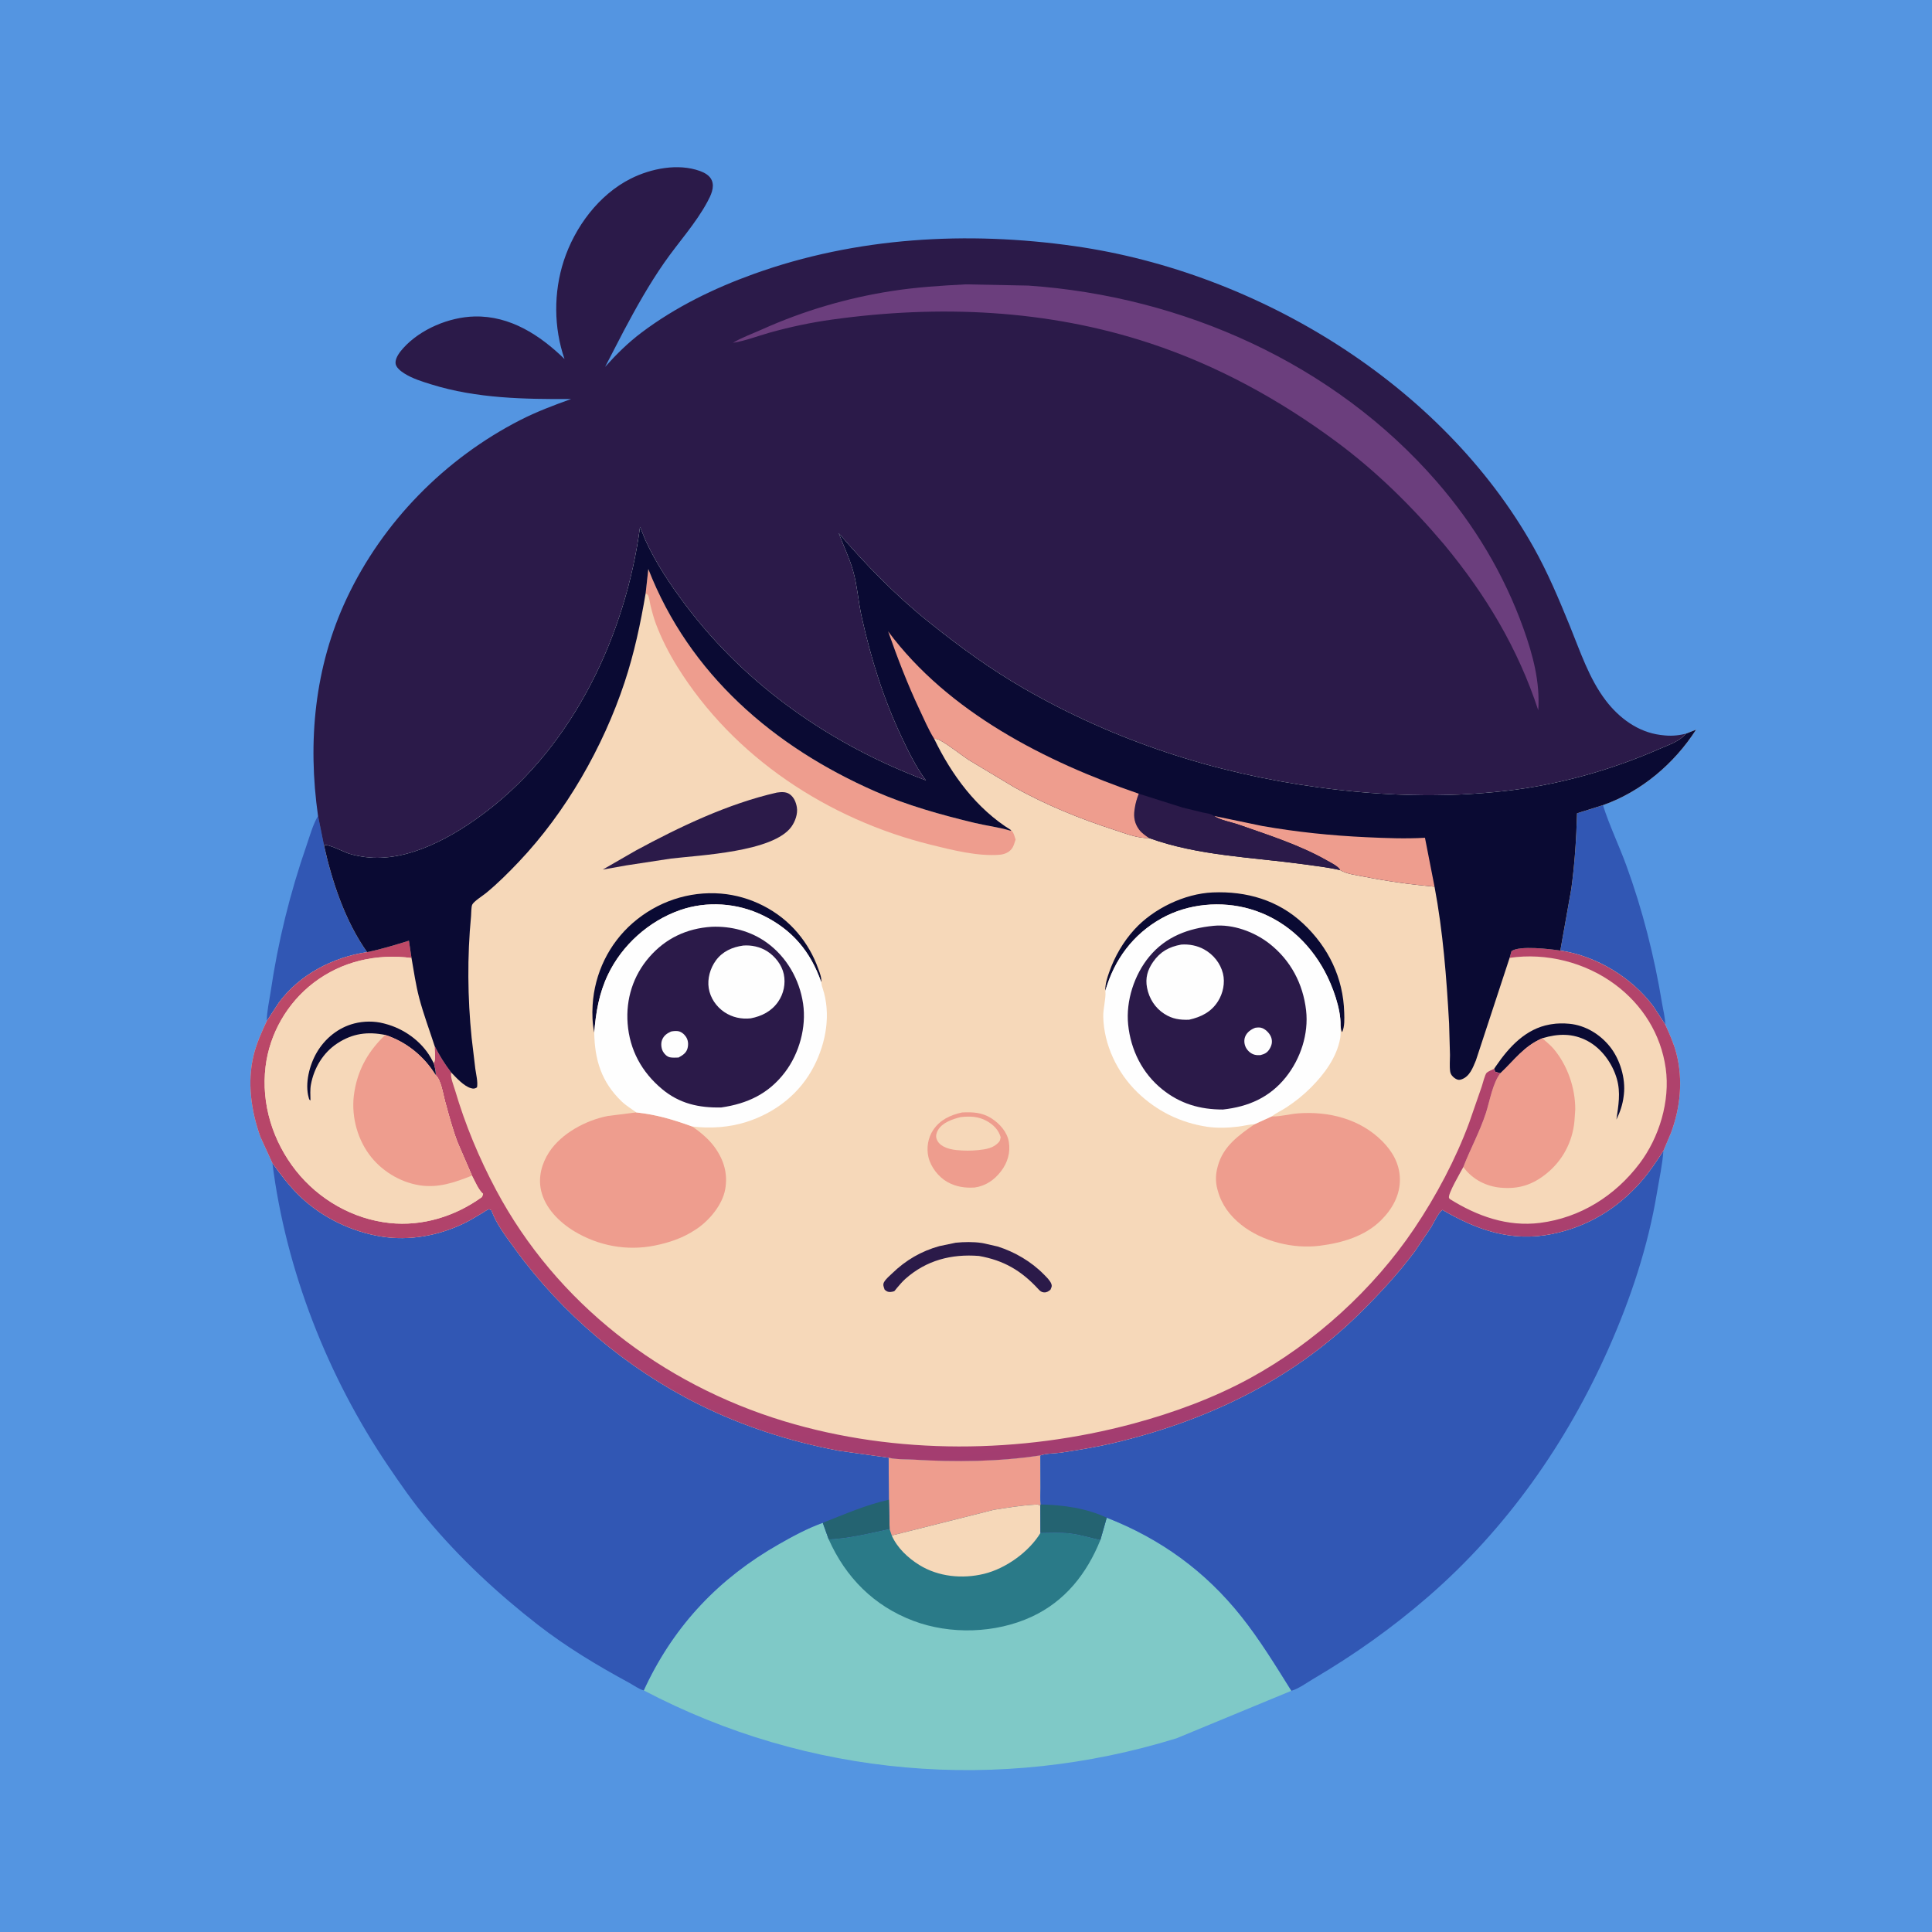 <svg version="1.1" xmlns="http://www.w3.org/2000/svg" style="display: block;" viewBox="0 0 2048 2048" width="1024" height="1024">
<defs>
	<linearGradient id="Gradient1" gradientUnits="userSpaceOnUse" x1="985.072" y1="910.339" x2="1085.4" y2="1545.62">
		<stop class="stop0" offset="0" stop-opacity="1" stop-color="rgb(190,73,103)"/>
		<stop class="stop1" offset="1" stop-opacity="1" stop-color="rgb(163,61,112)"/>
	</linearGradient>
</defs>
<path transform="translate(0,0)" fill="rgb(84,149,225)" d="M -0 -0 L 2048 0 L 2048 2048 L -0 2048 L -0 -0 z"/>
<path transform="translate(0,0)" fill="rgb(49,87,180)" d="M 282.793 1082.38 C 282.846 1072.06 285.44 1061.18 286.946 1050.97 C 294.747 998.071 307.422 946.776 324.914 896.256 C 328.481 885.957 331.609 874.281 337.123 864.864 L 343.427 896.015 C 352.017 934.783 365.98 976.675 389.177 1009.29 C 352.941 1014.7 317.64 1032.99 295.584 1062.8 L 282.793 1082.38 z"/>
<path transform="translate(0,0)" fill="rgb(49,87,180)" d="M 1654 1007.62 L 1665.65 942.12 C 1669.27 915.5 1670.99 888.978 1671.72 862.137 L 1699.19 853.492 C 1705.96 874.936 1716.04 895.768 1723.81 916.966 C 1741.01 963.867 1753.74 1014.15 1761.82 1063.41 C 1763.07 1070.99 1765.11 1078.43 1765.27 1086.13 L 1752.68 1066.88 C 1729.86 1036.17 1691.96 1013.2 1654 1007.62 z"/>
<path transform="translate(0,0)" fill="rgb(127,201,199)" d="M 941.995 1545.24 C 949.783 1547.2 960.465 1546.79 968.623 1547.28 C 1013.53 1549.98 1058.25 1549.51 1102.81 1542.81 L 1102.94 1576.87 C 1102.97 1582.59 1102.41 1589.15 1103.19 1594.75 L 1102.86 1596.2 L 1102.95 1624.97 C 1113.12 1624.91 1123.92 1624.27 1134 1625.45 C 1145.01 1626.74 1155.64 1630.13 1166.43 1632.49 L 1173.17 1608.83 C 1230.01 1630.99 1277.54 1665.4 1315.62 1713.22 C 1335.39 1738.06 1352.12 1765.42 1368.91 1792.32 L 1247.31 1842.61 C 1059.37 1900.87 856.881 1883.66 682.43 1791.9 L 684.784 1786.8 C 715.938 1721.75 762.666 1672.8 825.264 1637.11 C 840.225 1628.58 855.951 1620.04 872.193 1614.25 L 878.499 1631.85 C 900.396 1630.81 921.633 1625.41 943.005 1620.84 L 942.235 1589.78 L 941.995 1545.24 z"/>
<path transform="translate(0,0)" fill="rgb(42,122,136)" d="M 941.995 1545.24 C 949.783 1547.2 960.465 1546.79 968.623 1547.28 C 1013.53 1549.98 1058.25 1549.51 1102.81 1542.81 L 1102.94 1576.87 C 1102.97 1582.59 1102.41 1589.15 1103.19 1594.75 L 1102.86 1596.2 L 1102.95 1624.97 C 1113.12 1624.91 1123.92 1624.27 1134 1625.45 C 1145.01 1626.74 1155.64 1630.13 1166.43 1632.49 C 1152.07 1668.12 1129.04 1697.45 1093.47 1713.89 C 1055.35 1731.5 1007.32 1732.97 968.066 1718.11 C 926.377 1702.34 896.512 1672.21 878.499 1631.85 C 900.396 1630.81 921.633 1625.41 943.005 1620.84 L 942.235 1589.78 L 941.995 1545.24 z"/>
<path transform="translate(0,0)" fill="rgb(246,216,185)" d="M 945.3 1627.7 L 1053.41 1600.47 C 1067.22 1598.36 1081.58 1595.89 1095.51 1595.09 C 1098.56 1594.92 1100.3 1594.33 1102.86 1596.2 L 1102.95 1624.97 C 1090.68 1645.17 1066.08 1662.78 1043.09 1668.34 C 1020.19 1673.89 994.874 1671.52 974.573 1658.99 C 962.575 1651.58 951.053 1640.82 945.3 1627.7 z"/>
<path transform="translate(0,0)" fill="rgb(238,157,142)" d="M 941.995 1545.24 C 949.783 1547.2 960.465 1546.79 968.623 1547.28 C 1013.53 1549.98 1058.25 1549.51 1102.81 1542.81 L 1102.94 1576.87 C 1102.97 1582.59 1102.41 1589.15 1103.19 1594.75 L 1102.86 1596.2 C 1100.3 1594.33 1098.56 1594.92 1095.51 1595.09 C 1081.58 1595.89 1067.22 1598.36 1053.41 1600.47 L 945.3 1627.7 L 943.005 1620.84 L 942.235 1589.78 L 941.995 1545.24 z"/>
<path transform="translate(0,0)" fill="rgb(49,87,180)" d="M 288.741 1232.87 C 297.886 1245.67 307.052 1257.77 318.5 1268.68 C 341.659 1290.75 372.824 1305.73 404.401 1310.8 C 433.829 1315.52 464.231 1309.9 491.005 1297.24 C 498.184 1293.85 504.854 1289.55 511.703 1285.56 C 512.742 1284.95 517.008 1281.98 518 1281.93 C 519.05 1281.86 519.983 1282.62 520.975 1282.97 C 525.701 1297.11 537.495 1312.31 546.259 1324.37 C 596.208 1393.07 664.127 1450.37 740.081 1488.36 C 786.894 1511.78 837.391 1528.02 888.736 1537.77 L 941.995 1545.24 L 942.235 1589.78 L 943.005 1620.84 C 921.633 1625.41 900.396 1630.81 878.499 1631.85 L 872.193 1614.25 C 855.951 1620.04 840.225 1628.58 825.264 1637.11 C 762.666 1672.8 715.938 1721.75 684.784 1786.8 L 682.43 1791.9 C 677.768 1790.84 671.353 1786.24 667 1783.88 C 633.376 1765.64 600.48 1745.92 570.226 1722.4 C 527.368 1689.09 487.55 1651.99 452.723 1610.26 C 437.95 1592.56 424.62 1573.37 411.686 1554.3 C 347.446 1459.57 303.071 1346.61 288.741 1232.87 z"/>
<path transform="translate(0,0)" fill="rgb(36,99,113)" d="M 942.235 1589.78 L 943.005 1620.84 C 921.633 1625.41 900.396 1630.81 878.499 1631.85 L 872.193 1614.25 C 895.404 1605.12 917.742 1595.23 942.235 1589.78 z"/>
<path transform="translate(0,0)" fill="rgb(49,87,180)" d="M 1529.12 1282.57 C 1565.62 1303.88 1602.32 1316.83 1645.31 1308.07 C 1683.05 1300.38 1715.1 1280.95 1740.28 1251.8 C 1748.85 1241.89 1756.08 1230.85 1763.27 1219.92 C 1762.23 1234.67 1758.87 1249.74 1756.44 1264.35 C 1746.97 1321.36 1728.65 1376.44 1705.28 1429.17 C 1660.79 1529.6 1596.99 1620.51 1513.73 1692.7 C 1475.71 1725.66 1435.69 1754.06 1392.31 1779.58 C 1385.37 1783.67 1376.57 1790.16 1368.91 1792.32 C 1352.12 1765.42 1335.39 1738.06 1315.62 1713.22 C 1277.54 1665.4 1230.01 1630.99 1173.17 1608.83 L 1166.43 1632.49 C 1155.64 1630.13 1145.01 1626.74 1134 1625.45 C 1123.92 1624.27 1113.12 1624.91 1102.95 1624.97 L 1102.86 1596.2 L 1103.19 1594.75 C 1102.41 1589.15 1102.97 1582.59 1102.94 1576.87 L 1102.81 1542.81 C 1109.12 1540.52 1118.1 1540.83 1124.87 1539.8 C 1142.99 1537.05 1161.16 1534.16 1179 1529.97 C 1276.45 1507.1 1368.16 1464.14 1440.08 1393.44 C 1461.31 1372.58 1481.68 1350.74 1499.5 1326.86 L 1516.9 1301.09 C 1520.03 1296.01 1523.86 1286.98 1528.19 1283.22 L 1529.12 1282.57 z"/>
<path transform="translate(0,0)" fill="rgb(36,99,113)" d="M 1103.19 1594.75 C 1126.78 1595.32 1151.57 1598.65 1173.17 1608.83 L 1166.43 1632.49 C 1155.64 1630.13 1145.01 1626.74 1134 1625.45 C 1123.92 1624.27 1113.12 1624.91 1102.95 1624.97 L 1102.86 1596.2 L 1103.19 1594.75 z"/>
<path transform="translate(0,0)" fill="rgb(43,26,73)" d="M 337.123 864.864 C 325.941 786.26 333.391 706.963 367.469 634.453 C 405.658 553.194 471.687 486.109 551.531 445.263 C 568.693 436.483 587.202 429.499 605.342 422.999 C 555.703 423.2 505.331 422.442 457.484 407.566 C 447.63 404.502 437.344 401.405 428.561 395.836 C 425.075 393.626 419.547 389.567 419.279 384.95 C 418.948 379.238 423.921 372.981 427.47 369.033 C 445.611 348.849 476.254 336.09 503.116 335.485 C 540.824 334.635 572.376 355.273 598.406 380.554 C 586.892 347.395 586.758 309.834 597.625 276.494 C 609.266 240.781 634.752 206.298 668.807 189.276 C 690.305 178.53 718.839 172.915 742 181.272 C 746.968 183.064 752.325 186.037 754.5 191.113 C 757.743 198.682 753.454 207.262 749.876 213.928 C 737.58 236.832 718.878 257.232 704.009 278.624 C 688.002 301.651 674.46 325.833 661.308 350.57 L 641.442 388.891 C 653.332 375.635 665.752 363.306 680.01 352.569 C 715.998 325.466 756.634 305.683 798.88 290.451 C 907.592 251.252 1025.67 244.68 1139.5 260.967 C 1333.32 288.7 1528.49 407.243 1625.57 579.997 C 1640.68 606.879 1652.48 635.065 1664.11 663.573 C 1675.09 690.469 1684.39 719.155 1702.14 742.5 C 1716.31 761.118 1736.33 776.022 1760.06 779.05 L 1761.5 779.226 C 1770.74 780.448 1778.02 779.916 1787.04 777.772 C 1780.59 785.893 1768.74 789.638 1759.4 793.74 C 1707.94 816.335 1651.84 832.079 1595.94 838.421 C 1529.35 845.975 1464.58 843.681 1398.28 834.736 C 1287.57 819.801 1182.13 785.639 1085.22 729.72 C 1049.43 709.068 1016.09 684.706 983.934 658.855 C 949.279 630.996 918.06 598.94 889.148 565.287 C 894.045 578.348 900.278 591.074 904.15 604.48 C 908.723 620.31 909.784 637.372 913.361 653.509 C 923.309 698.383 936.685 741.26 956.456 782.803 C 963.728 798.084 971.383 813.602 981.493 827.24 C 881.169 789.509 791.3 727.238 726.679 641.294 C 710.385 619.624 695.447 597.281 684.117 572.552 L 678.49 558.571 C 663.423 671.776 608.767 788.698 516.637 859.446 C 481.679 886.29 432.904 914.493 387.008 908.511 C 381.454 907.787 375.562 906.634 370.199 905.002 C 364.735 903.34 347.856 894.294 343.427 896.015 L 337.123 864.864 z"/>
<path transform="translate(0,0)" fill="rgb(107,62,125)" d="M 1023.91 301.432 L 1090.12 302.733 C 1253.93 314.06 1414.15 385.388 1522.83 510.346 C 1563.02 556.557 1594.4 608.868 1615.02 666.514 C 1624.95 694.296 1632.68 723.121 1630.61 752.889 C 1609.06 687.231 1574.96 630.467 1530.98 577.365 C 1496.56 536.69 1459.08 499.675 1416.18 467.932 C 1356.14 423.517 1290.5 387.527 1219.41 364.001 C 1110.18 327.853 995.122 323.01 881.82 338.792 C 859.486 341.903 837.574 346.555 815.86 352.625 C 803.18 356.169 789.854 361.448 776.904 363.394 C 786.393 357.736 797.547 353.774 807.645 349.236 C 851.462 329.545 897.33 316.022 944.77 308.576 C 970.888 304.476 997.528 302.759 1023.91 301.432 z"/>
<path transform="translate(0,0)" fill="rgb(246,216,185)" d="M 343.427 896.015 C 347.856 894.294 364.735 903.34 370.199 905.002 C 375.562 906.634 381.454 907.787 387.008 908.511 C 432.904 914.493 481.679 886.29 516.637 859.446 C 608.767 788.698 663.423 671.776 678.49 558.571 L 684.117 572.552 C 695.447 597.281 710.385 619.624 726.679 641.294 C 791.3 727.238 881.169 789.509 981.493 827.24 C 971.383 813.602 963.728 798.084 956.456 782.803 C 936.685 741.26 923.309 698.383 913.361 653.509 C 909.784 637.372 908.723 620.31 904.15 604.48 C 900.278 591.074 894.045 578.348 889.148 565.287 C 918.06 598.94 949.279 630.996 983.934 658.855 C 1016.09 684.706 1049.43 709.068 1085.22 729.72 C 1182.13 785.639 1287.57 819.801 1398.28 834.736 C 1464.58 843.681 1529.35 845.975 1595.94 838.421 C 1651.84 832.079 1707.94 816.335 1759.4 793.74 C 1768.74 789.638 1780.59 785.893 1787.04 777.772 L 1797.85 773.53 C 1774.8 809.466 1739.77 839.228 1699.19 853.492 L 1671.72 862.137 C 1670.99 888.978 1669.27 915.5 1665.65 942.12 L 1654 1007.62 C 1691.96 1013.2 1729.86 1036.17 1752.68 1066.88 L 1765.27 1086.13 C 1769.82 1096.22 1774.42 1106.32 1777.15 1117.09 C 1784.21 1144.85 1781.26 1174.44 1771.23 1201.09 L 1763.27 1219.92 C 1756.08 1230.85 1748.85 1241.89 1740.28 1251.8 C 1715.1 1280.95 1683.05 1300.38 1645.31 1308.07 C 1602.32 1316.83 1565.62 1303.88 1529.12 1282.57 L 1528.19 1283.22 C 1523.86 1286.98 1520.03 1296.01 1516.9 1301.09 L 1499.5 1326.86 C 1481.68 1350.74 1461.31 1372.58 1440.08 1393.44 C 1368.16 1464.14 1276.45 1507.1 1179 1529.97 C 1161.16 1534.16 1142.99 1537.05 1124.87 1539.8 C 1118.1 1540.83 1109.12 1540.52 1102.81 1542.81 C 1058.25 1549.51 1013.53 1549.98 968.623 1547.28 C 960.465 1546.79 949.783 1547.2 941.995 1545.24 L 888.736 1537.77 C 837.391 1528.02 786.894 1511.78 740.081 1488.36 C 664.127 1450.37 596.208 1393.07 546.259 1324.37 C 537.495 1312.31 525.701 1297.11 520.975 1282.97 C 519.983 1282.62 519.05 1281.86 518 1281.93 C 517.008 1281.98 512.742 1284.95 511.703 1285.56 C 504.854 1289.55 498.184 1293.85 491.005 1297.24 C 464.231 1309.9 433.829 1315.52 404.401 1310.8 C 372.824 1305.73 341.659 1290.75 318.5 1268.68 C 307.052 1257.77 297.886 1245.67 288.741 1232.87 L 276.031 1205.17 C 266.255 1177.72 261.772 1146.98 268.94 1118.31 C 272.078 1105.76 277.288 1094.04 282.793 1082.38 L 295.584 1062.8 C 317.64 1032.99 352.941 1014.7 389.177 1009.29 C 365.98 976.675 352.017 934.783 343.427 896.015 z"/>
<path transform="translate(0,0)" fill="rgb(10,10,51)" d="M 1583.85 1132.95 L 1585.84 1130.02 C 1599.72 1109.72 1617.38 1090.53 1642.75 1086.03 L 1644.5 1085.74 C 1650.65 1084.67 1657.29 1084.66 1663.5 1085.23 C 1680.49 1086.79 1696.05 1096.32 1706.55 1109.45 C 1717.27 1122.87 1723.33 1143.06 1721.39 1160.08 L 1721.15 1162 C 1720.07 1170.98 1717.38 1178.73 1713.45 1186.82 C 1715.56 1171.86 1718.19 1158.45 1713.89 1143.5 C 1709.24 1127.36 1697.85 1111.45 1682.88 1103.47 C 1667.21 1095.12 1651.66 1095.56 1635.01 1100.56 C 1615.17 1109.12 1605.52 1123.66 1590.45 1137.74 L 1584.96 1136.11 L 1583.85 1132.95 z"/>
<path transform="translate(0,0)" fill="rgb(43,26,73)" d="M 1013.05 1317.34 C 1021.71 1316.45 1031.93 1316.28 1040.54 1317.58 L 1042 1317.82 L 1057.54 1321.34 C 1075.67 1327.06 1093.21 1337.35 1106.54 1350.93 C 1109.15 1353.59 1112.98 1357.19 1114.35 1360.71 C 1115.46 1363.56 1114.59 1364.48 1113.5 1367.21 C 1111.28 1368.93 1109.52 1370.22 1106.5 1369.99 C 1103.97 1369.79 1102.44 1368.42 1100.81 1366.65 C 1082.79 1347 1064.13 1336 1037.69 1331.35 C 1008.54 1329.1 982.092 1335.87 959.825 1355.58 C 956.444 1358.57 953.579 1362.08 950.633 1365.49 C 950.165 1366.03 948.457 1368.43 947.854 1368.74 C 947.143 1369.1 944.755 1369.53 943.839 1369.56 C 941.037 1369.67 939.798 1368.85 937.758 1367.1 C 936.83 1364.26 935.528 1361.9 937.195 1359 C 939.178 1355.55 942.935 1352.53 945.803 1349.75 C 960.165 1335.83 976.405 1326.35 995.728 1320.95 L 1013.05 1317.34 z"/>
<path transform="translate(0,0)" fill="rgb(10,10,51)" d="M 629.914 1094.54 C 627.94 1084.85 627.614 1075.21 628.217 1065.34 C 630.259 1031.91 645.349 1000.55 670.721 978.418 C 696.526 955.913 730.166 944.445 764.282 947.251 C 795.383 949.808 825.52 965.071 845.63 989.013 C 855.416 1000.66 862.368 1012.91 867.5 1027.21 C 869.211 1031.97 870.997 1036.06 870.567 1041.23 C 859.272 1008.69 839.776 985.451 808.5 970.257 C 781.46 957.12 749.217 954.849 720.778 964.816 C 687.798 976.375 659.308 1001.85 644.308 1033.5 C 634.976 1053.19 631.698 1072.99 629.914 1094.54 z"/>
<path transform="translate(0,0)" fill="rgb(10,10,51)" d="M 1171.71 1050.29 C 1171.4 1043.54 1173.62 1036.68 1175.85 1030.37 C 1181.71 1013.79 1190.63 998.374 1202.49 985.338 C 1222.59 963.25 1255.57 947.29 1285.5 946.02 C 1321.31 944.501 1354.86 954.125 1381.48 979.071 C 1408.24 1004.14 1423.94 1036.6 1424.92 1073.43 C 1425.09 1080.08 1425.52 1087.76 1422.82 1094 C 1421.46 1092.99 1421.33 1088.7 1421.03 1086.91 C 1421.44 1069.21 1412.58 1045.19 1404.32 1029.79 C 1387.36 998.152 1360.02 973.859 1325.4 963.706 C 1294.69 954.7 1259.45 957.788 1231.36 973.465 C 1201.06 990.367 1181.21 1017.19 1171.71 1050.29 z"/>
<path transform="translate(0,0)" fill="rgb(238,157,142)" d="M 1019.87 1179.25 C 1031.2 1178.68 1041.27 1179.21 1051.1 1185.57 C 1059.72 1191.14 1067.64 1199.92 1069.4 1210.41 C 1071.29 1221.69 1068.07 1232.61 1061.06 1241.66 C 1053.95 1250.84 1044.88 1257.16 1033.24 1258.81 C 1022.95 1259.47 1013.54 1258.1 1004.41 1253.05 C 994.879 1247.77 986.612 1237.09 984.152 1226.5 C 981.934 1216.95 983.678 1206.16 989.13 1197.97 C 996.392 1187.06 1007.49 1181.9 1019.87 1179.25 z"/>
<path transform="translate(0,0)" fill="rgb(246,216,185)" d="M 1018.22 1184.2 C 1028.18 1183.06 1037.12 1183.35 1046.06 1188.33 C 1053.05 1192.23 1058.58 1197.74 1060.75 1205.5 C 1060.37 1207.08 1060.22 1209.01 1059.17 1210.26 C 1053.35 1217.17 1045.34 1218.27 1036.87 1219.18 C 1029.14 1219.94 1021.72 1219.91 1014 1219.13 C 1009.22 1218.65 1004.28 1217.56 1000.02 1215.25 C 996.537 1213.36 993.792 1210.61 992.666 1206.74 C 991.816 1203.82 992.87 1200.25 994.45 1197.68 C 999.291 1189.79 1009.75 1186.35 1018.22 1184.2 z"/>
<path transform="translate(0,0)" fill="rgb(43,26,73)" d="M 823.535 840.152 C 828.114 839.536 832.999 839.077 836.979 841.811 C 841.607 844.989 843.808 850.409 844.703 855.785 C 845.854 862.708 842.912 870.821 838.914 876.379 C 819.663 903.136 741.925 906.488 711.296 910.122 L 663.754 917.381 L 638.95 921.784 L 674.246 901.471 C 720.626 876.371 771.821 851.914 823.535 840.152 z"/>
<path transform="translate(0,0)" fill="rgb(238,157,142)" d="M 1590.45 1137.74 C 1605.52 1123.66 1615.17 1109.12 1635.01 1100.56 C 1638.8 1104.26 1643.27 1107.52 1646.68 1111.55 C 1661.59 1129.13 1669.86 1153 1669.84 1176 L 1668.96 1188.71 C 1666.83 1210.44 1656.61 1229.96 1639.66 1243.78 C 1624.71 1255.97 1609.87 1260.73 1590.7 1258.99 C 1575.72 1257.63 1561.79 1250.6 1552.44 1238.72 L 1551.19 1237.07 C 1558.64 1217.88 1568.49 1200.01 1574.99 1180.28 C 1579.24 1167.35 1582.18 1148.25 1590.45 1137.74 z"/>
<path transform="translate(0,0)" fill="rgb(238,157,142)" d="M 684.419 628.867 L 687.244 603.236 C 730.761 714.792 820.25 791.76 928 838.998 C 961.615 853.734 997.527 863.749 1033.15 872.307 C 1045.73 875.328 1058.48 876.778 1070.89 880.531 L 1071.97 880.105 C 1074.56 882.409 1075.47 886.717 1076.58 889.966 C 1075.54 893.116 1074.58 896.987 1072.56 899.653 C 1069.43 903.804 1064.43 905.711 1059.37 906.106 C 1036.37 907.904 1009.31 901.063 986.951 895.535 C 877.899 868.573 777.717 802.951 717.982 706.748 C 709.081 692.413 701.409 677.48 695.429 661.694 C 692.885 654.978 691.061 647.919 689.374 640.942 C 688.73 638.284 688.178 633.185 686.894 631 C 686.342 630.061 685.244 629.578 684.419 628.867 z"/>
<path transform="translate(0,0)" fill="rgb(238,157,142)" d="M 1347.96 1183.47 L 1348.86 1183.5 C 1357.69 1183.6 1367.43 1180.83 1376.47 1180.18 C 1408.69 1177.86 1441.69 1186.16 1465.08 1209.53 C 1476.04 1220.48 1483.59 1233.61 1483.94 1249.5 C 1484.33 1266.72 1475.9 1281.7 1463.95 1293.54 C 1446.72 1310.63 1422.6 1317.5 1399.22 1320.52 C 1370.94 1324.17 1337.96 1316.05 1315.64 1298.23 C 1303.82 1288.8 1295.04 1277.19 1291 1262.5 L 1290.48 1260.69 C 1288.36 1252.85 1288.53 1244.81 1290.69 1237 L 1291.09 1235.53 C 1296.9 1214.78 1313.34 1203.28 1330 1191.67 L 1347.96 1183.47 z"/>
<path transform="translate(0,0)" fill="rgb(238,157,142)" d="M 674.472 1179.2 C 696.273 1181.61 713.412 1186.75 733.864 1194.14 L 740.18 1198.76 C 746.644 1203.73 752.945 1209.62 757.711 1216.27 C 767.339 1229.7 771.667 1244.11 768.765 1260.6 C 765.87 1277.04 752.047 1293.64 738.357 1302.78 L 736.841 1303.76 C 723.608 1312.47 709.409 1317.25 694 1320.35 C 664.517 1326.26 634.562 1320.72 608.877 1305.27 C 592.949 1295.68 577.617 1280.51 573.5 1261.73 C 570.402 1247.59 574.279 1233.3 582.096 1221.34 C 595.223 1201.26 621.208 1187.48 644.269 1182.99 L 674.472 1179.2 z"/>
<path transform="translate(0,0)" fill="url(#Gradient1)" d="M 389.177 1009.29 C 404.512 1006.19 418.543 1001.76 433.475 997.194 L 436.219 1015.51 C 399.043 1010.76 362.324 1018.92 332.227 1042 C 304.392 1063.36 285.788 1095.73 281.523 1130.57 C 276.671 1170.19 289.189 1209.96 313.765 1241.01 C 337.944 1271.56 374.083 1292.27 412.985 1296.44 C 447.937 1300.18 482.701 1289.31 510.951 1268.86 C 511.396 1267.74 511.792 1266.71 512.107 1265.55 C 507.141 1261.28 503.465 1252.06 500.295 1246.21 L 485.113 1211.09 C 479.596 1196.73 475.803 1181.97 471.713 1167.17 C 469.689 1159.85 467.58 1144.81 461.86 1139.74 C 462.182 1135.35 460.811 1131.19 459.762 1126.97 C 462.504 1122.88 460.534 1113.68 460.67 1108.67 C 465.602 1118.69 471.476 1127.9 478.236 1136.78 C 477.288 1142.32 480.703 1150.03 482.283 1155.4 C 493.118 1192.22 507.826 1227.57 525.875 1261.44 C 589.899 1381.57 701.828 1467.3 831.267 1506.55 C 949.868 1542.52 1082.35 1541.12 1201.5 1509.04 C 1243.88 1497.62 1286.56 1481.98 1325.14 1460.89 C 1393.36 1423.6 1455.89 1366.71 1499.28 1302.17 C 1522.35 1267.84 1543.06 1228.9 1557.39 1190.13 L 1570.76 1151.63 C 1571.64 1148.97 1574.11 1138.96 1575.95 1137.18 C 1577.46 1135.71 1581.86 1134.01 1583.85 1132.95 L 1584.96 1136.11 L 1590.45 1137.74 C 1582.18 1148.25 1579.24 1167.35 1574.99 1180.28 C 1568.49 1200.01 1558.64 1217.88 1551.19 1237.07 C 1548.76 1241.75 1534.13 1266.38 1536.07 1269.98 L 1536.88 1271.03 C 1565.74 1289.12 1597.97 1300.69 1632.48 1296.31 C 1675.27 1290.88 1712.07 1267.63 1737.91 1233.5 C 1758.91 1205.76 1770.58 1167.12 1765.73 1132.5 C 1760.66 1096.32 1741.14 1065.18 1711.87 1043.47 C 1680.43 1020.15 1639.05 1009.64 1600.24 1015.38 L 1602.26 1008.21 C 1611.01 1002.09 1642.6 1006 1654 1007.62 C 1691.96 1013.2 1729.86 1036.17 1752.68 1066.88 L 1765.27 1086.13 C 1769.82 1096.22 1774.42 1106.32 1777.15 1117.09 C 1784.21 1144.85 1781.26 1174.44 1771.23 1201.09 L 1763.27 1219.92 C 1756.08 1230.85 1748.85 1241.89 1740.28 1251.8 C 1715.1 1280.95 1683.05 1300.38 1645.31 1308.07 C 1602.32 1316.83 1565.62 1303.88 1529.12 1282.57 L 1528.19 1283.22 C 1523.86 1286.98 1520.03 1296.01 1516.9 1301.09 L 1499.5 1326.86 C 1481.68 1350.74 1461.31 1372.58 1440.08 1393.44 C 1368.16 1464.14 1276.45 1507.1 1179 1529.97 C 1161.16 1534.16 1142.99 1537.05 1124.87 1539.8 C 1118.1 1540.83 1109.12 1540.52 1102.81 1542.81 C 1058.25 1549.51 1013.53 1549.98 968.623 1547.28 C 960.465 1546.79 949.783 1547.2 941.995 1545.24 L 888.736 1537.77 C 837.391 1528.02 786.894 1511.78 740.081 1488.36 C 664.127 1450.37 596.208 1393.07 546.259 1324.37 C 537.495 1312.31 525.701 1297.11 520.975 1282.97 C 519.983 1282.62 519.05 1281.86 518 1281.93 C 517.008 1281.98 512.742 1284.95 511.703 1285.56 C 504.854 1289.55 498.184 1293.85 491.005 1297.24 C 464.231 1309.9 433.829 1315.52 404.401 1310.8 C 372.824 1305.73 341.659 1290.75 318.5 1268.68 C 307.052 1257.77 297.886 1245.67 288.741 1232.87 L 276.031 1205.17 C 266.255 1177.72 261.772 1146.98 268.94 1118.31 C 272.078 1105.76 277.288 1094.04 282.793 1082.38 L 295.584 1062.8 C 317.64 1032.99 352.941 1014.7 389.177 1009.29 z"/>
<path transform="translate(0,0)" fill="rgb(246,216,185)" d="M 512.107 1265.55 C 511.792 1266.71 511.396 1267.74 510.951 1268.86 C 482.701 1289.31 447.937 1300.18 412.985 1296.44 C 374.083 1292.27 337.944 1271.56 313.765 1241.01 C 289.189 1209.96 276.671 1170.19 281.523 1130.57 C 285.788 1095.73 304.392 1063.36 332.227 1042 C 362.324 1018.92 399.043 1010.76 436.219 1015.51 C 438.706 1029.58 440.73 1044.02 444.369 1057.84 C 448.888 1075.01 455.211 1091.79 460.67 1108.67 C 460.534 1113.68 462.504 1122.88 459.762 1126.97 C 460.811 1131.19 462.182 1135.35 461.86 1139.74 C 467.58 1144.81 469.689 1159.85 471.713 1167.17 C 475.803 1181.97 479.596 1196.73 485.113 1211.09 L 500.295 1246.21 C 503.465 1252.06 507.141 1261.28 512.107 1265.55 z"/>
<path transform="translate(0,0)" fill="rgb(10,10,51)" d="M 408.38 1097.08 C 389.713 1093.36 373.698 1095.38 357.5 1106.06 C 342.461 1115.97 332.889 1132.05 329.617 1149.56 C 328.596 1155.03 329.017 1160.95 329.111 1166.5 C 327.736 1165.78 327.718 1165.19 327.302 1163.75 C 322.937 1148.63 328.102 1128.86 335.777 1115.72 C 344.527 1100.73 358.661 1089.25 375.562 1084.92 C 385.49 1082.37 396.598 1082.22 406.5 1084.79 L 408.137 1085.21 C 427.837 1090.34 446.237 1103.28 456.533 1121 L 459.762 1126.97 C 460.811 1131.19 462.182 1135.35 461.86 1139.74 C 449.607 1119.64 430.635 1104.31 408.38 1097.08 z"/>
<path transform="translate(0,0)" fill="rgb(238,157,142)" d="M 408.38 1097.08 C 430.635 1104.31 449.607 1119.64 461.86 1139.74 C 467.58 1144.81 469.689 1159.85 471.713 1167.17 C 475.803 1181.97 479.596 1196.73 485.113 1211.09 L 500.295 1246.21 C 482.029 1253.43 464.621 1259.62 444.59 1256.43 C 423.681 1253.1 403.751 1240.75 391.305 1223.71 C 377.676 1205.05 371.841 1180.31 375.643 1157.49 L 375.906 1156 C 379.93 1132.48 391.217 1113.38 408.38 1097.08 z"/>
<path transform="translate(0,0)" fill="rgb(254,254,254)" d="M 629.914 1094.54 C 631.698 1072.99 634.976 1053.19 644.308 1033.5 C 659.308 1001.85 687.798 976.375 720.778 964.816 C 749.217 954.849 781.46 957.12 808.5 970.257 C 839.776 985.451 859.272 1008.69 870.567 1041.23 L 870.762 1042.77 C 870.999 1044.46 871.475 1045.93 872.013 1047.55 C 881.077 1074.78 875.724 1104.98 862.994 1129.95 C 848.137 1159.1 822.162 1179.46 791.169 1189.33 C 772.971 1195.13 752.795 1196.46 733.864 1194.14 C 713.412 1186.75 696.273 1181.61 674.472 1179.2 C 669.044 1175.18 663.84 1172.22 658.886 1167.46 C 637.542 1146.92 630.41 1123.6 629.914 1094.54 z"/>
<path transform="translate(0,0)" fill="rgb(43,26,73)" d="M 754.299 982.434 C 775.041 981.564 795.913 987.02 812.815 999.21 C 833.93 1014.44 847.574 1038.33 851.317 1063.99 C 854.945 1088.88 847.275 1116.55 832.18 1136.51 C 814.901 1159.37 792.251 1169.97 764.559 1173.96 C 740.802 1174.45 720.206 1169.92 701.563 1154.26 C 680.249 1136.37 667.457 1112.99 665.314 1085 C 663.328 1059.05 671.165 1034.17 688.336 1014.49 C 705.705 994.591 728.047 984.124 754.299 982.434 z"/>
<path transform="translate(0,0)" fill="rgb(254,254,254)" d="M 711.255 1093.5 C 713.359 1092.98 715.838 1092.82 718 1092.98 C 721.714 1093.25 725 1095.92 727.044 1098.87 C 729.52 1102.46 729.899 1106.86 728.867 1111.05 C 727.589 1116.22 723.645 1118.62 719.264 1121.03 C 716.361 1121.11 713.006 1121.37 710.171 1120.79 C 706.99 1120.13 704.023 1117.14 702.595 1114.34 C 700.822 1110.86 700.406 1105.75 701.925 1102.12 C 703.791 1097.66 707.01 1095.44 711.255 1093.5 z"/>
<path transform="translate(0,0)" fill="rgb(254,254,254)" d="M 787.845 1002.32 C 796.425 1001.64 805.694 1003.64 813 1008.23 C 821.486 1013.56 828.742 1022.69 830.842 1032.59 C 832.981 1042.68 830.736 1053.43 824.863 1061.88 C 817.84 1071.99 807.64 1077.2 795.786 1079.49 C 785.925 1080.56 776.117 1078.46 767.847 1072.87 C 759.235 1067.06 752.929 1057.85 751.287 1047.5 C 749.686 1037.41 752.849 1026.37 758.825 1018.19 C 765.896 1008.5 776.319 1003.93 787.845 1002.32 z"/>
<path transform="translate(0,0)" fill="rgb(254,254,254)" d="M 1171.71 1050.29 C 1181.21 1017.19 1201.06 990.367 1231.36 973.465 C 1259.45 957.788 1294.69 954.7 1325.4 963.706 C 1360.02 973.859 1387.36 998.152 1404.32 1029.79 C 1412.58 1045.19 1421.44 1069.21 1421.03 1086.91 C 1421.05 1091.44 1421.45 1096.28 1420.64 1100.75 C 1416.96 1120.92 1403.92 1138.45 1389.78 1152.69 C 1381.84 1160.7 1373.02 1167.76 1363.57 1173.92 C 1358.51 1177.22 1352.77 1179.86 1347.96 1183.47 L 1330 1191.67 C 1324.25 1191.94 1318.62 1193.47 1312.9 1194.22 C 1302.54 1195.56 1289.92 1195.98 1279.57 1194.41 C 1251.36 1190.13 1226.36 1177.89 1205.82 1158.04 C 1184.4 1137.34 1170.05 1107.47 1169.5 1077.56 C 1169.34 1068.85 1172.24 1059.7 1171.82 1051.36 L 1171.71 1050.29 z"/>
<path transform="translate(0,0)" fill="rgb(43,26,73)" d="M 1286.51 981.393 C 1306.91 979.406 1329.54 987.732 1345.51 1000.19 C 1368.12 1017.82 1381.28 1042.8 1384.52 1071.04 C 1387.37 1095.93 1378.68 1122.27 1363.16 1141.75 C 1345.92 1163.38 1323.32 1173.18 1296.35 1176.14 C 1272.11 1176.18 1251.07 1170.07 1232.05 1154.76 C 1210.82 1137.67 1198.62 1112.96 1195.88 1086.05 C 1193.33 1060.94 1202.41 1033.18 1218.4 1013.9 C 1235.94 992.75 1259.89 983.993 1286.51 981.393 z"/>
<path transform="translate(0,0)" fill="rgb(254,254,254)" d="M 1330.55 1089.5 C 1333.29 1089.11 1335.81 1088.84 1338.42 1089.98 C 1342.35 1091.7 1346.42 1096 1347.67 1100.15 C 1348.98 1104.49 1348.1 1108.15 1345.82 1111.92 C 1343.35 1116 1340.44 1117.4 1335.94 1118.5 C 1333.97 1118.65 1331.93 1118.52 1330 1118.06 C 1326.06 1117.11 1322.48 1113.89 1320.65 1110.33 C 1318.91 1106.94 1318.5 1102.54 1319.9 1098.97 C 1321.75 1094.27 1326 1091.24 1330.55 1089.5 z"/>
<path transform="translate(0,0)" fill="rgb(254,254,254)" d="M 1252.14 1001.3 C 1260.56 1000.67 1269.31 1002.37 1276.68 1006.54 C 1286.38 1012.03 1293.68 1021.08 1296.38 1031.97 C 1298.83 1041.83 1296.45 1053.03 1291.07 1061.5 C 1283.88 1072.83 1273.19 1078.09 1260.4 1080.97 C 1250.54 1081.25 1242.75 1080.18 1234.25 1074.74 C 1224.46 1068.48 1218.13 1058.5 1215.93 1047.16 C 1213.92 1036.8 1216.37 1028.25 1222.28 1019.72 C 1229.91 1008.73 1239.32 1003.65 1252.14 1001.3 z"/>
<path transform="translate(0,0)" fill="rgb(10,10,51)" d="M 343.427 896.015 C 347.856 894.294 364.735 903.34 370.199 905.002 C 375.562 906.634 381.454 907.787 387.008 908.511 C 432.904 914.493 481.679 886.29 516.637 859.446 C 608.767 788.698 663.423 671.776 678.49 558.571 L 684.117 572.552 C 695.447 597.281 710.385 619.624 726.679 641.294 C 791.3 727.238 881.169 789.509 981.493 827.24 C 971.383 813.602 963.728 798.084 956.456 782.803 C 936.685 741.26 923.309 698.383 913.361 653.509 C 909.784 637.372 908.723 620.31 904.15 604.48 C 900.278 591.074 894.045 578.348 889.148 565.287 C 918.06 598.94 949.279 630.996 983.934 658.855 C 1016.09 684.706 1049.43 709.068 1085.22 729.72 C 1182.13 785.639 1287.57 819.801 1398.28 834.736 C 1464.58 843.681 1529.35 845.975 1595.94 838.421 C 1651.84 832.079 1707.94 816.335 1759.4 793.74 C 1768.74 789.638 1780.59 785.893 1787.04 777.772 L 1797.85 773.53 C 1774.8 809.466 1739.77 839.228 1699.19 853.492 L 1671.72 862.137 C 1670.99 888.978 1669.27 915.5 1665.65 942.12 L 1654 1007.62 C 1642.6 1006 1611.01 1002.09 1602.26 1008.21 L 1600.24 1015.38 L 1564.54 1124.05 C 1561.25 1131.8 1558.07 1141.02 1549.39 1144.13 C 1546.67 1145.11 1545.14 1144.78 1542.71 1143.32 C 1540.1 1141.75 1537.74 1139.06 1537.27 1136 C 1536.42 1130.41 1537.06 1124 1537.04 1118.3 L 1536.1 1085.01 C 1533.39 1036.41 1529.67 987.834 1520.67 939.921 C 1495.59 937.646 1470.87 934.213 1446.16 929.318 C 1438.05 927.712 1427.64 926.591 1420.57 922.353 C 1407.92 919.428 1394.52 917.881 1381.65 916.118 C 1327.34 908.679 1269.83 907.174 1217.97 888.325 C 1206.36 888.987 1191.74 883.123 1180.76 879.561 C 1144.12 867.679 1108.7 853.254 1075.01 834.442 L 1027.2 805.757 C 1016.86 798.864 1006.73 790.362 995.894 784.4 C 993.942 783.326 992.449 783.178 990.25 783.153 C 1008.81 821.567 1035.34 857.542 1071.97 880.105 L 1070.89 880.531 C 1058.48 876.778 1045.73 875.328 1033.15 872.307 C 997.527 863.749 961.615 853.734 928 838.998 C 820.25 791.76 730.761 714.792 687.244 603.236 L 684.419 628.867 C 679.012 660.971 672.313 692.435 662.05 723.39 C 639.279 792.07 599.894 860.976 549.965 913.548 C 539.013 925.08 527.484 936.618 515.168 946.71 C 511.843 949.434 502.107 955.556 500.553 959.022 C 499.441 961.5 499.605 968.37 499.308 971.458 C 495.231 1013.83 495.645 1057.79 499.95 1100.12 L 503.851 1132.96 C 504.645 1138.82 506.751 1146.92 505.652 1152.66 C 503.283 1154.11 501.959 1154.29 499.212 1153.5 C 491.59 1151.32 483.542 1142.3 478.236 1136.78 C 471.476 1127.9 465.602 1118.69 460.67 1108.67 C 455.211 1091.79 448.888 1075.01 444.369 1057.84 C 440.73 1044.02 438.706 1029.58 436.219 1015.51 L 433.475 997.194 C 418.543 1001.76 404.512 1006.19 389.177 1009.29 C 365.98 976.675 352.017 934.783 343.427 896.015 z"/>
<path transform="translate(0,0)" fill="rgb(238,157,142)" d="M 1286.83 864.913 L 1338.03 875.57 C 1374.55 881.992 1411.18 885.749 1448.22 887.469 C 1469.03 888.436 1489.68 889.276 1510.52 888.071 L 1520.67 939.921 C 1495.59 937.646 1470.87 934.213 1446.16 929.318 C 1438.05 927.712 1427.64 926.591 1420.57 922.353 C 1419.09 918.578 1410.74 914.523 1407.03 912.407 C 1377.78 895.727 1344.61 885.208 1312.94 874.13 C 1305.14 871.404 1293.47 869.454 1286.83 864.913 z"/>
<path transform="translate(0,0)" fill="rgb(43,26,73)" d="M 1207.13 841.359 L 1253.5 856.02 L 1274.91 861.265 C 1278.77 862.072 1283.69 862.434 1286.83 864.913 C 1293.47 869.454 1305.14 871.404 1312.94 874.13 C 1344.61 885.208 1377.78 895.727 1407.03 912.407 C 1410.74 914.523 1419.09 918.578 1420.57 922.353 C 1407.92 919.428 1394.52 917.881 1381.65 916.118 C 1327.34 908.679 1269.83 907.174 1217.97 888.325 C 1214.14 885.692 1210.24 883.126 1207.44 879.335 C 1202.78 873.018 1201.54 866.422 1202.6 858.726 L 1202.86 857 C 1203.64 851.349 1205.13 846.653 1207.13 841.359 z"/>
<path transform="translate(0,0)" fill="rgb(238,157,142)" d="M 990.25 783.153 C 984.241 773.493 979.608 762.572 974.751 752.281 C 961.949 725.153 951.394 697.552 941.449 669.272 C 1005.09 754.957 1108.28 807.426 1207.13 841.359 C 1205.13 846.653 1203.64 851.349 1202.86 857 L 1202.6 858.726 C 1201.54 866.422 1202.78 873.018 1207.44 879.335 C 1210.24 883.126 1214.14 885.692 1217.97 888.325 C 1206.36 888.987 1191.74 883.123 1180.76 879.561 C 1144.12 867.679 1108.7 853.254 1075.01 834.442 L 1027.2 805.757 C 1016.86 798.864 1006.73 790.362 995.894 784.4 C 993.942 783.326 992.449 783.178 990.25 783.153 z"/>
</svg>
